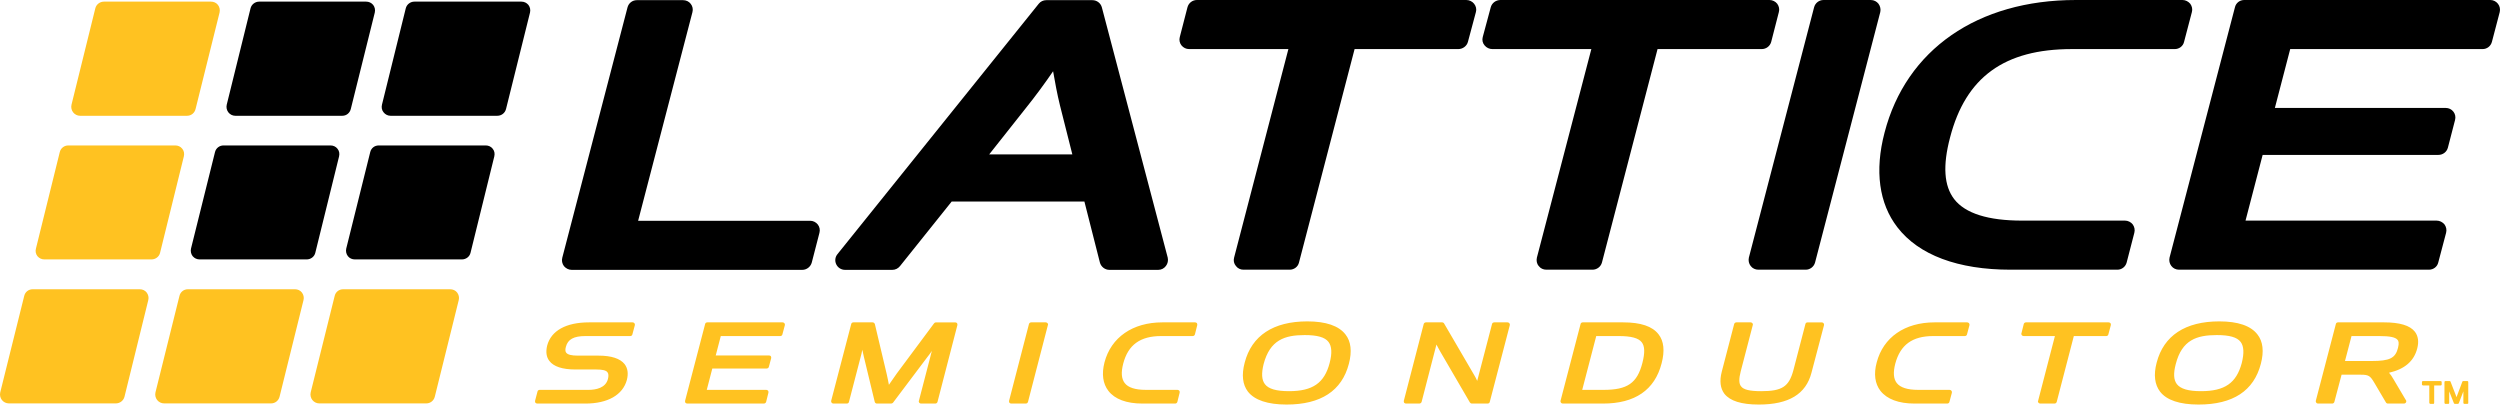 <?xml version="1.0" encoding="UTF-8" standalone="no"?>
<svg
   version="1.2"
   viewBox="0 0 1533.22 248.1"
   width="1533.22"
   height="248.1"
   id="svg11"
   sodipodi:docname="0000855658.svg"
   xmlns:inkscape="http://www.inkscape.org/namespaces/inkscape"
   xmlns:sodipodi="http://sodipodi.sourceforge.net/DTD/sodipodi-0.dtd"
   xmlns="http://www.w3.org/2000/svg"
   xmlns:svg="http://www.w3.org/2000/svg">
  <defs
     id="defs15" />
  <sodipodi:namedview
     id="namedview13"
     pagecolor="#ffffff"
     bordercolor="#000000"
     borderopacity="0.25"
     inkscape:showpageshadow="2"
     inkscape:pageopacity="0.0"
     inkscape:pagecheckerboard="0"
     inkscape:deskcolor="#d1d1d1"
     showgrid="false" />
  <title
     id="title2">Lattice_Semiconductor_logo-svg</title>
  <style
     id="style4">
		.s0 { fill: #000000 } 
		.s1 { fill: #ffc221 } 
	</style>
  <g
     id="layer1"
     transform="translate(-0.347,-0.3)">
    <path
       id="path7154"
       fill-rule="evenodd"
       class="s0"
       d="m 501.9,138 c 1.1,1.4 1.5,3.3 1,5.1 l -4.7,18.2 c -0.7,2.6 -3.1,4.5 -5.8,4.5 H 350.9 c -1.8,0 -3.5,-0.9 -4.7,-2.3 -1.1,-1.5 -1.5,-3.4 -1,-5.2 l 40,-153.5 c 0.7,-2.6 3,-4.4 5.7,-4.4 h 28.4 c 1.8,0 3.6,0.8 4.7,2.3 1.1,1.4 1.5,3.3 1,5.1 l -33.3,127.9 h 105.5 c 1.8,0 3.5,0.8 4.7,2.3 z m 214.6,20.3 c 0.4,1.8 0,3.7 -1.1,5.1 -1.1,1.5 -2.8,2.4 -4.7,2.4 h -30 c -2.7,0 -5.1,-1.9 -5.8,-4.5 l -9.5,-37.4 H 584 l -31.7,39.6 c -1.2,1.5 -2.9,2.3 -4.7,2.3 h -29 c -2.3,0 -4.4,-1.3 -5.4,-3.4 -1,-2.1 -0.7,-4.5 0.8,-6.3 L 637.4,2.6 c 1.1,-1.4 2.8,-2.2 4.6,-2.2 h 28.3 c 2.7,0 5.1,1.8 5.8,4.4 0,0 40.4,153.5 40.4,153.5 z M 650.4,64.9 C 648.7,58 647.3,50.4 646.2,44 641.5,50.9 635.3,59.4 629,67.2 L 607,95 h 51 z m 254,-62.3 c 1.2,1.5 1.6,3.4 1.1,5.1 L 900.6,26 c -0.7,2.6 -3.2,4.4 -5.9,4.4 H 831.1 L 797,161.3 c -0.6,2.6 -3,4.4 -5.7,4.4 h -28.4 c -1.8,0 -3.5,-0.8 -4.6,-2.3 -1.2,-1.4 -1.6,-3.3 -1.1,-5.1 L 790.5,30.4 h -60.9 c -1.8,0 -3.5,-0.8 -4.7,-2.3 -1.1,-1.4 -1.5,-3.3 -1,-5.1 l 4.7,-18.2 c 0.7,-2.7 3.1,-4.5 5.8,-4.5 h 165.2 c 1.9,0 3.7,0.9 4.8,2.3 z m 176.4,27.8 h -63.9 l -34.1,130.9 c -0.7,2.6 -3.1,4.4 -5.8,4.4 h -28.3 c -1.9,0 -3.6,-0.8 -4.7,-2.3 -1.2,-1.4 -1.5,-3.3 -1.1,-5.1 L 976.3,30.4 h -60.7 c -1.8,0 -3.6,-0.8 -4.8,-2.3 -1.2,-1.4 -1.6,-3.3 -1.1,-5.1 l 4.9,-18.2 c 0.7,-2.7 3.2,-4.5 6,-4.5 h 165 c 1.8,0 3.6,0.9 4.7,2.3 1.1,1.5 1.5,3.4 1,5.1 l -4.7,18.3 c -0.7,2.6 -3.1,4.4 -5.8,4.4 z m 72.7,-22.7 -40,153.6 c -0.7,2.6 -3.1,4.4 -5.7,4.4 h -29.1 c -1.8,0 -3.6,-0.8 -4.7,-2.3 -1.1,-1.4 -1.5,-3.3 -1.1,-5.1 l 40,-153.5 c 0.7,-2.7 3.1,-4.5 5.8,-4.5 h 29 c 1.9,0 3.6,0.9 4.7,2.3 1.1,1.5 1.5,3.4 1.1,5.1 z m 154.8,130.2 c 1.1,1.5 1.5,3.4 1,5.2 l -4.7,18.2 c -0.7,2.6 -3,4.4 -5.7,4.4 h -65.5 c -32.3,0 -56.3,-9 -69.4,-26 -11.3,-14.6 -14,-34.7 -7.9,-58 13.2,-51 57.1,-81.4 117.3,-81.4 h 65.5 c 1.8,0 3.5,0.9 4.7,2.3 1.1,1.5 1.5,3.4 1,5.1 l -4.8,18.3 c -0.6,2.6 -3,4.4 -5.7,4.4 H 1271 c -41.4,0 -65.1,17.2 -74.7,54.2 -4.6,17.4 -3.7,29.7 2.5,37.8 6.8,8.8 20.8,13.2 41.7,13.2 h 63.1 c 1.8,0 3.6,0.9 4.7,2.3 z M 1533.4,7.7 1528.6,26 c -0.7,2.6 -3,4.4 -5.7,4.4 h -118 l -9.4,36.1 h 104.8 c 1.8,0 3.6,0.8 4.7,2.3 1.1,1.4 1.5,3.3 1,5.1 l -4.4,17 c -0.7,2.6 -3.1,4.4 -5.8,4.4 H 1388 l -10.5,40.3 h 117.2 c 1.9,0 3.6,0.9 4.8,2.3 1.1,1.5 1.5,3.4 1,5.2 l -4.8,18.2 c -0.6,2.6 -3,4.4 -5.7,4.4 h -153.3 c -1.8,0 -3.6,-0.8 -4.7,-2.3 -1.1,-1.4 -1.5,-3.3 -1.1,-5.1 L 1371,4.8 c 0.6,-2.7 3,-4.5 5.7,-4.5 h 151 c 1.8,0 3.5,0.9 4.6,2.3 1.2,1.5 1.5,3.4 1.1,5.1 z" />
    <path
       id="path7194"
       class="s0"
       d="m 140.4,69.2 c -1,-1.3 -1.4,-3 -1,-4.7 L 154,5.4 c 0.6,-2.4 2.8,-4.1 5.3,-4.1 h 65.6 c 1.7,0 3.2,0.7 4.3,2 1,1.3 1.4,3 1,4.7 l -14.7,59.1 c -0.6,2.5 -2.7,4.2 -5.2,4.2 h -65.7 c -1.6,0 -3.2,-0.8 -4.2,-2.1 z m 48,90.2 h -65.6 c -1.7,0 -3.2,-0.7 -4.3,-2 -1,-1.3 -1.4,-3 -1,-4.7 l 14.7,-59.1 c 0.6,-2.5 2.8,-4.1 5.2,-4.1 h 65.7 c 1.6,0 3.2,0.7 4.2,2 1.1,1.3 1.4,3 1,4.7 l -14.6,59.2 c -0.6,2.4 -2.8,4 -5.3,4 z M 325.4,8 310.7,67.1 c -0.6,2.5 -2.8,4.2 -5.3,4.2 h -65.6 c -1.6,0 -3.2,-0.8 -4.2,-2.1 -1.1,-1.3 -1.4,-3 -1,-4.7 L 249.2,5.4 C 249.8,3 252,1.3 254.5,1.3 h 65.6 c 1.7,0 3.2,0.7 4.3,2 1,1.3 1.4,3 1,4.7 z m -22.9,83.5 c 1.1,1.3 1.4,3 1,4.7 l -14.6,59.2 c -0.6,2.4 -2.8,4 -5.3,4 H 218 c -1.7,0 -3.3,-0.7 -4.3,-2 -1,-1.3 -1.4,-3 -1,-4.7 l 14.7,-59.1 c 0.6,-2.5 2.7,-4.1 5.2,-4.1 h 65.7 c 1.6,0 3.2,0.7 4.2,2 z" />
    <path
       id="path7182"
       class="s1"
       d="m 45.2,69.2 c -1,-1.3 -1.4,-3 -1,-4.7 L 58.8,5.4 C 59.4,3 61.6,1.3 64.1,1.3 h 65.6 c 1.7,0 3.3,0.7 4.3,2 1,1.3 1.4,3 1,4.7 l -14.7,59.1 c -0.6,2.5 -2.7,4.2 -5.2,4.2 H 49.4 c -1.6,0 -3.2,-0.8 -4.2,-2.1 z m 48,90.2 H 27.6 c -1.7,0 -3.2,-0.7 -4.3,-2 -1,-1.3 -1.4,-3 -0.9,-4.7 L 37,93.6 c 0.6,-2.5 2.8,-4.1 5.2,-4.1 h 65.7 c 1.6,0 3.2,0.7 4.2,2 1.1,1.3 1.4,3 1,4.7 l -14.6,59.2 c -0.6,2.4 -2.8,4 -5.3,4 z m -2.9,20.3 c 1,1.3 1.4,3 1,4.6 l -14.6,59.3 c -0.6,2.4 -2.8,4.1 -5.3,4.1 H 5.8 c -1.7,0 -3.3,-0.8 -4.3,-2.1 -1,-1.3 -1.4,-3 -1,-4.7 l 14.7,-59.1 c 0.6,-2.5 2.7,-4.1 5.2,-4.1 h 65.7 c 1.6,0 3.2,0.7 4.2,2 z m 95.2,0 c 1,1.3 1.4,3 1,4.6 l -14.7,59.3 c -0.6,2.4 -2.7,4.1 -5.2,4.1 H 101 c -1.7,0 -3.3,-0.8 -4.3,-2.1 -1,-1.3 -1.4,-3 -1,-4.7 l 14.7,-59.1 c 0.6,-2.5 2.7,-4.1 5.2,-4.1 h 65.7 c 1.6,0 3.2,0.7 4.2,2 z m 95.2,0 c 1,1.3 1.4,3 1,4.6 L 267,243.6 c -0.6,2.4 -2.7,4.1 -5.2,4.1 h -65.7 c -1.6,0 -3.2,-0.8 -4.2,-2.1 -1,-1.3 -1.4,-3 -1,-4.7 l 14.7,-59.1 c 0.6,-2.5 2.7,-4.1 5.2,-4.1 h 65.6 c 1.7,0 3.3,0.7 4.3,2 z" />
    <path
       id="path7218"
       fill-rule="evenodd"
       class="s1"
       d="m 389.4,198.5 c 0.3,0.4 0.4,0.8 0.3,1.2 l -1.5,5.6 c -0.1,0.7 -0.7,1.1 -1.3,1.1 h -27.5 c -7.2,0 -10.8,2 -12,6.6 q -0.7,2.5 0.2,3.6 c 0.9,1.2 3.2,1.8 7.1,1.8 h 12.7 c 7.9,0 13.3,1.8 16,5.2 q 2.9,3.8 1.4,9.7 c -2.5,9.2 -11.7,14.5 -25.5,14.5 h -29.4 c -0.5,0 -0.9,-0.2 -1.2,-0.5 -0.2,-0.4 -0.3,-0.8 -0.2,-1.2 l 1.5,-5.7 c 0.1,-0.6 0.7,-1 1.3,-1 h 29.9 c 4.7,0 10.6,-1.2 12,-6.7 q 0.7,-2.8 -0.3,-4.1 c -0.9,-1.2 -3.1,-1.7 -6.9,-1.7 h -12.8 c -7.9,0 -13.3,-1.8 -15.9,-5.2 -1.9,-2.4 -2.3,-5.6 -1.4,-9.4 2.4,-9.2 11.6,-14.3 25.7,-14.3 h 26.7 c 0.4,0 0.9,0.2 1.1,0.5 z m 92,0 c 0.3,0.4 0.4,0.8 0.3,1.2 l -1.5,5.6 c -0.1,0.7 -0.7,1.1 -1.3,1.1 h -36.5 l -3.1,11.9 h 32.6 c 0.5,0 0.9,0.1 1.2,0.5 0.2,0.3 0.3,0.8 0.2,1.2 l -1.4,5.2 c -0.1,0.6 -0.7,1.1 -1.3,1.1 h -33.4 l -3.4,13.1 h 36.5 c 0.4,0 0.8,0.2 1.1,0.5 q 0.4,0.6 0.2,1.3 l -1.4,5.6 c -0.2,0.6 -0.8,1 -1.4,1 h -46.9 c -0.5,0 -0.9,-0.2 -1.2,-0.5 -0.2,-0.4 -0.3,-0.8 -0.2,-1.2 L 432.8,199 c 0.1,-0.6 0.7,-1 1.3,-1 h 46.2 c 0.4,0 0.9,0.2 1.1,0.5 z m 105.9,0 c 0.2,0.4 0.3,0.8 0.2,1.2 l -12.2,47.1 c -0.2,0.6 -0.7,1 -1.4,1 h -8.7 c -0.4,0 -0.8,-0.2 -1.1,-0.5 -0.2,-0.4 -0.4,-0.8 -0.2,-1.2 l 7.1,-27.3 c 0.2,-1 0.5,-2.1 0.9,-3.3 -1,1.4 -2,2.8 -2.9,3.9 l -21,27.9 c -0.3,0.3 -0.7,0.5 -1.2,0.5 h -8.7 c -0.6,0 -1.2,-0.5 -1.3,-1.1 l -6.7,-27.8 c -0.3,-1.2 -0.6,-2.6 -0.9,-4.1 -0.3,1.6 -0.7,3.3 -1.1,4.7 l -7.1,27.3 c -0.1,0.6 -0.7,1 -1.3,1 h -8.2 c -0.4,0 -0.9,-0.2 -1.1,-0.5 -0.3,-0.4 -0.4,-0.8 -0.3,-1.2 L 522.4,199 c 0.1,-0.6 0.7,-1 1.3,-1 h 11.8 c 0.7,0 1.2,0.5 1.4,1.1 l 7.3,30.8 c 0.5,2 0.9,4.4 1.3,6.4 1.4,-2 3.3,-4.8 4.8,-6.9 l 22.9,-30.8 c 0.3,-0.4 0.7,-0.6 1.2,-0.6 h 11.8 c 0.4,0 0.8,0.2 1.1,0.5 z m 55.5,0 c 0.3,0.4 0.4,0.8 0.2,1.2 l -12.2,47.1 c -0.2,0.6 -0.7,1 -1.4,1 h -8.9 c -0.4,0 -0.8,-0.2 -1.1,-0.5 -0.2,-0.4 -0.3,-0.8 -0.2,-1.2 L 631.4,199 c 0.2,-0.6 0.7,-1 1.4,-1 h 8.9 c 0.4,0 0.8,0.2 1.1,0.5 z m 91.6,0 c 0.2,0.4 0.3,0.8 0.2,1.2 l -1.4,5.6 c -0.2,0.7 -0.7,1.1 -1.4,1.1 h -19.3 c -12.9,0 -20.3,5.4 -23.3,16.9 -1.4,5.4 -1.1,9.3 0.9,11.9 2.1,2.8 6.5,4.2 13,4.2 h 19.4 c 0.4,0 0.8,0.2 1.1,0.5 q 0.4,0.6 0.2,1.3 l -1.4,5.6 c -0.2,0.6 -0.7,1 -1.4,1 h -20 c -9.8,0 -17,-2.7 -20.9,-7.8 -3.4,-4.4 -4.2,-10.4 -2.4,-17.4 4,-15.4 17.3,-24.6 35.5,-24.6 h 20.1 c 0.4,0 0.8,0.2 1.1,0.5 z m 91.1,6.9 c 3.4,4.3 4.1,10.4 2.1,18 -4.3,16.6 -17.2,25 -38.2,25 -11.6,0 -19.6,-2.7 -23.7,-7.9 -3.3,-4.3 -4,-10.3 -2,-17.8 4.3,-16.6 17.6,-25.3 38.4,-25.3 11.4,0 19.3,2.7 23.4,8 z m -9.7,17.5 c 1.6,-6 1.3,-10.3 -0.7,-12.9 -2.2,-2.9 -6.9,-4.2 -14.6,-4.2 -12.3,0 -21.3,3 -25.2,17.8 -1.4,5.7 -1.2,9.7 0.8,12.3 2.2,2.9 6.9,4.3 14.8,4.3 14.5,0 21.7,-5 24.9,-17.3 z M 926,198.5 c 0.3,0.4 0.4,0.8 0.3,1.2 L 914,246.8 c -0.1,0.6 -0.7,1 -1.3,1 h -9.6 c -0.6,0 -1,-0.3 -1.3,-0.7 l -18.4,-31.6 c -0.8,-1.4 -1.5,-2.7 -2.1,-3.9 l -9.1,35.2 c -0.2,0.6 -0.8,1 -1.4,1 h -8.2 c -0.4,0 -0.8,-0.2 -1.1,-0.5 -0.2,-0.4 -0.3,-0.8 -0.2,-1.2 L 873.5,199 c 0.2,-0.6 0.7,-1 1.4,-1 h 9.9 c 0.5,0 1,0.3 1.2,0.7 l 18.5,31.7 c 0.7,1.1 1.3,2.4 1.8,3.5 l 9.1,-34.9 c 0.1,-0.6 0.7,-1 1.4,-1 h 8.1 c 0.4,0 0.9,0.2 1.1,0.5 z m 91.5,6.8 c 3.3,4.2 3.9,10.2 1.9,17.8 -4.2,16.4 -16.4,24.7 -35.9,24.7 h -24.7 c -0.4,0 -0.9,-0.2 -1.1,-0.5 -0.3,-0.4 -0.4,-0.8 -0.3,-1.2 L 969.7,199 c 0.1,-0.6 0.7,-1 1.3,-1 h 24.8 c 10.8,0 17.9,2.4 21.7,7.3 z m -9.9,17.6 c 1.6,-6.2 1.5,-10.3 -0.4,-12.7 -2,-2.6 -6.5,-3.8 -14.1,-3.8 h -13.8 l -8.6,33 h 13.1 c 14.6,0 20.6,-4.1 23.8,-16.5 z m 111.1,-24.4 c 0.3,0.4 0.4,0.8 0.3,1.2 l -7.7,29.2 c -3.4,13.1 -13.9,19.5 -32.3,19.5 -10.7,0 -17.6,-2.2 -21.1,-6.6 -2.5,-3.3 -3.1,-7.9 -1.6,-13.6 l 7.6,-29.2 c 0.2,-0.6 0.7,-1 1.4,-1 h 8.7 c 0.4,0 0.8,0.2 1.1,0.5 0.2,0.4 0.4,0.8 0.2,1.2 l -7.4,28.4 c -1.2,4.6 -1.1,7.5 0.2,9.1 1.5,2.1 5.4,3 12.4,3 12.8,0 17,-2.8 19.7,-12.8 l 7.4,-28.4 c 0.1,-0.6 0.7,-1 1.3,-1 h 8.7 c 0.4,0 0.8,0.2 1.1,0.5 z m 89.2,0 c 0.3,0.4 0.4,0.8 0.3,1.2 l -1.5,5.6 c -0.1,0.7 -0.7,1.1 -1.4,1.1 H 1186 c -12.9,0 -20.2,5.4 -23.3,16.9 -1.4,5.4 -1.1,9.3 0.9,11.9 2.2,2.8 6.6,4.2 13.1,4.2 h 19.3 c 0.4,0 0.9,0.2 1.1,0.5 q 0.5,0.6 0.3,1.3 l -1.5,5.6 c -0.1,0.6 -0.7,1 -1.4,1 h -20 c -9.7,0 -16.9,-2.7 -20.9,-7.8 -3.4,-4.4 -4.2,-10.4 -2.3,-17.4 4,-15.4 17.2,-24.6 35.5,-24.6 h 20 c 0.4,0 0.8,0.2 1.1,0.5 z m 86.8,0 c 0.2,0.4 0.3,0.8 0.2,1.2 l -1.5,5.6 c -0.1,0.7 -0.7,1.1 -1.3,1.1 h -19.9 l -10.5,40.4 c -0.2,0.6 -0.7,1 -1.4,1 h -8.7 c -0.4,0 -0.8,-0.2 -1.1,-0.5 -0.3,-0.4 -0.4,-0.8 -0.2,-1.2 l 10.3,-39.7 h -19.2 c -0.4,0 -0.8,-0.2 -1.1,-0.5 -0.3,-0.4 -0.4,-0.9 -0.2,-1.3 l 1.4,-5.6 c 0.2,-0.6 0.7,-1 1.4,-1 h 50.6 c 0.5,0 0.9,0.2 1.2,0.5 z m 90.1,6.9 c 3.4,4.3 4.1,10.4 2.1,18 -4.3,16.6 -17.1,25 -38.2,25 -11.6,0 -19.6,-2.7 -23.6,-7.9 -3.3,-4.3 -4.1,-10.3 -2.1,-17.8 4.3,-16.6 17.6,-25.3 38.4,-25.3 11.5,0 19.3,2.7 23.4,8 z m -9.6,17.5 c 1.5,-6 1.3,-10.3 -0.7,-12.9 -2.2,-2.9 -6.9,-4.2 -14.6,-4.2 -12.4,0 -21.4,3 -25.2,17.8 -1.5,5.7 -1.3,9.7 0.7,12.3 2.3,2.9 7,4.3 14.8,4.3 14.6,0 21.7,-5 25,-17.3 z m 107.6,-8.9 c -2,7.8 -7.7,12.7 -17.3,14.9 0.9,1 1.8,2.3 2.7,3.9 l 7.4,12.5 c 0.3,0.3 0.5,0.7 0.5,1.1 0,0.8 -0.7,1.4 -1.4,1.4 0,0 -9.9,0 -9.9,0 -0.5,0 -1,-0.3 -1.2,-0.7 l -7.2,-12.2 c -2.4,-4 -3.3,-4.8 -8.1,-4.8 h -11.9 l -4.4,16.6 c -0.1,0.6 -0.7,1.1 -1.3,1.1 h -8.7 c -0.5,0 -0.9,-0.2 -1.1,-0.5 -0.3,-0.4 -0.4,-0.8 -0.3,-1.2 l 12.3,-47.1 c 0.1,-0.6 0.7,-1 1.3,-1 h 28.1 c 9.8,0 16.1,1.9 19.1,5.8 q 3,4 1.4,10.2 z m -44.3,7.7 h 16.3 c 11.1,0 14.6,-1.7 16.2,-8 0.8,-3.1 0.3,-4.3 -0.2,-4.9 -1.3,-1.7 -4.8,-2.4 -11.3,-2.4 h -17 z m 59.3,12.8 c 0,0 0,1.6 0,1.6 0,0.3 -0.3,0.6 -0.6,0.6 h -4 v 10.7 c 0,0.3 -0.2,0.6 -0.5,0.6 h -1.9 c -0.2,0 -0.4,-0.2 -0.5,-0.4 q -0.1,-0.1 -0.1,-0.2 v -10.7 h -3.9 c -0.2,0 -0.4,-0.2 -0.5,-0.4 -0.1,0 -0.1,-0.1 -0.1,-0.2 v -1.5 c 0,-0.4 0.3,-0.6 0.6,-0.6 h 10.9 c 0.3,0 0.5,0.2 0.6,0.5 z m 16.3,0.1 v 12.8 c 0,0.1 0,0.3 -0.1,0.4 q -0.2,0.2 -0.4,0.2 h -1.9 c -0.3,0 -0.6,-0.3 -0.6,-0.6 v -7.1 l -2.8,7.3 c -0.1,0.2 -0.3,0.4 -0.6,0.4 h -1.8 c -0.3,0 -0.5,-0.2 -0.6,-0.4 l -2.9,-7.3 v 7.1 c 0,0.1 0,0.3 -0.1,0.3 q -0.1,0.3 -0.4,0.3 h -1.8 c -0.3,0 -0.6,-0.3 -0.6,-0.6 v -12.8 c 0,-0.3 0.3,-0.6 0.6,-0.6 h 2.5 c 0.3,0 0.5,0.1 0.6,0.3 l 3.3,8.5 c 0.1,0.3 0.3,0.7 0.4,1.1 0.1,-0.4 0.3,-0.8 0.4,-1.1 l 3.2,-8.5 c 0.1,-0.2 0.3,-0.3 0.5,-0.3 h 2.6 c 0.3,0 0.5,0.2 0.5,0.6 z" />
  </g>
</svg>
